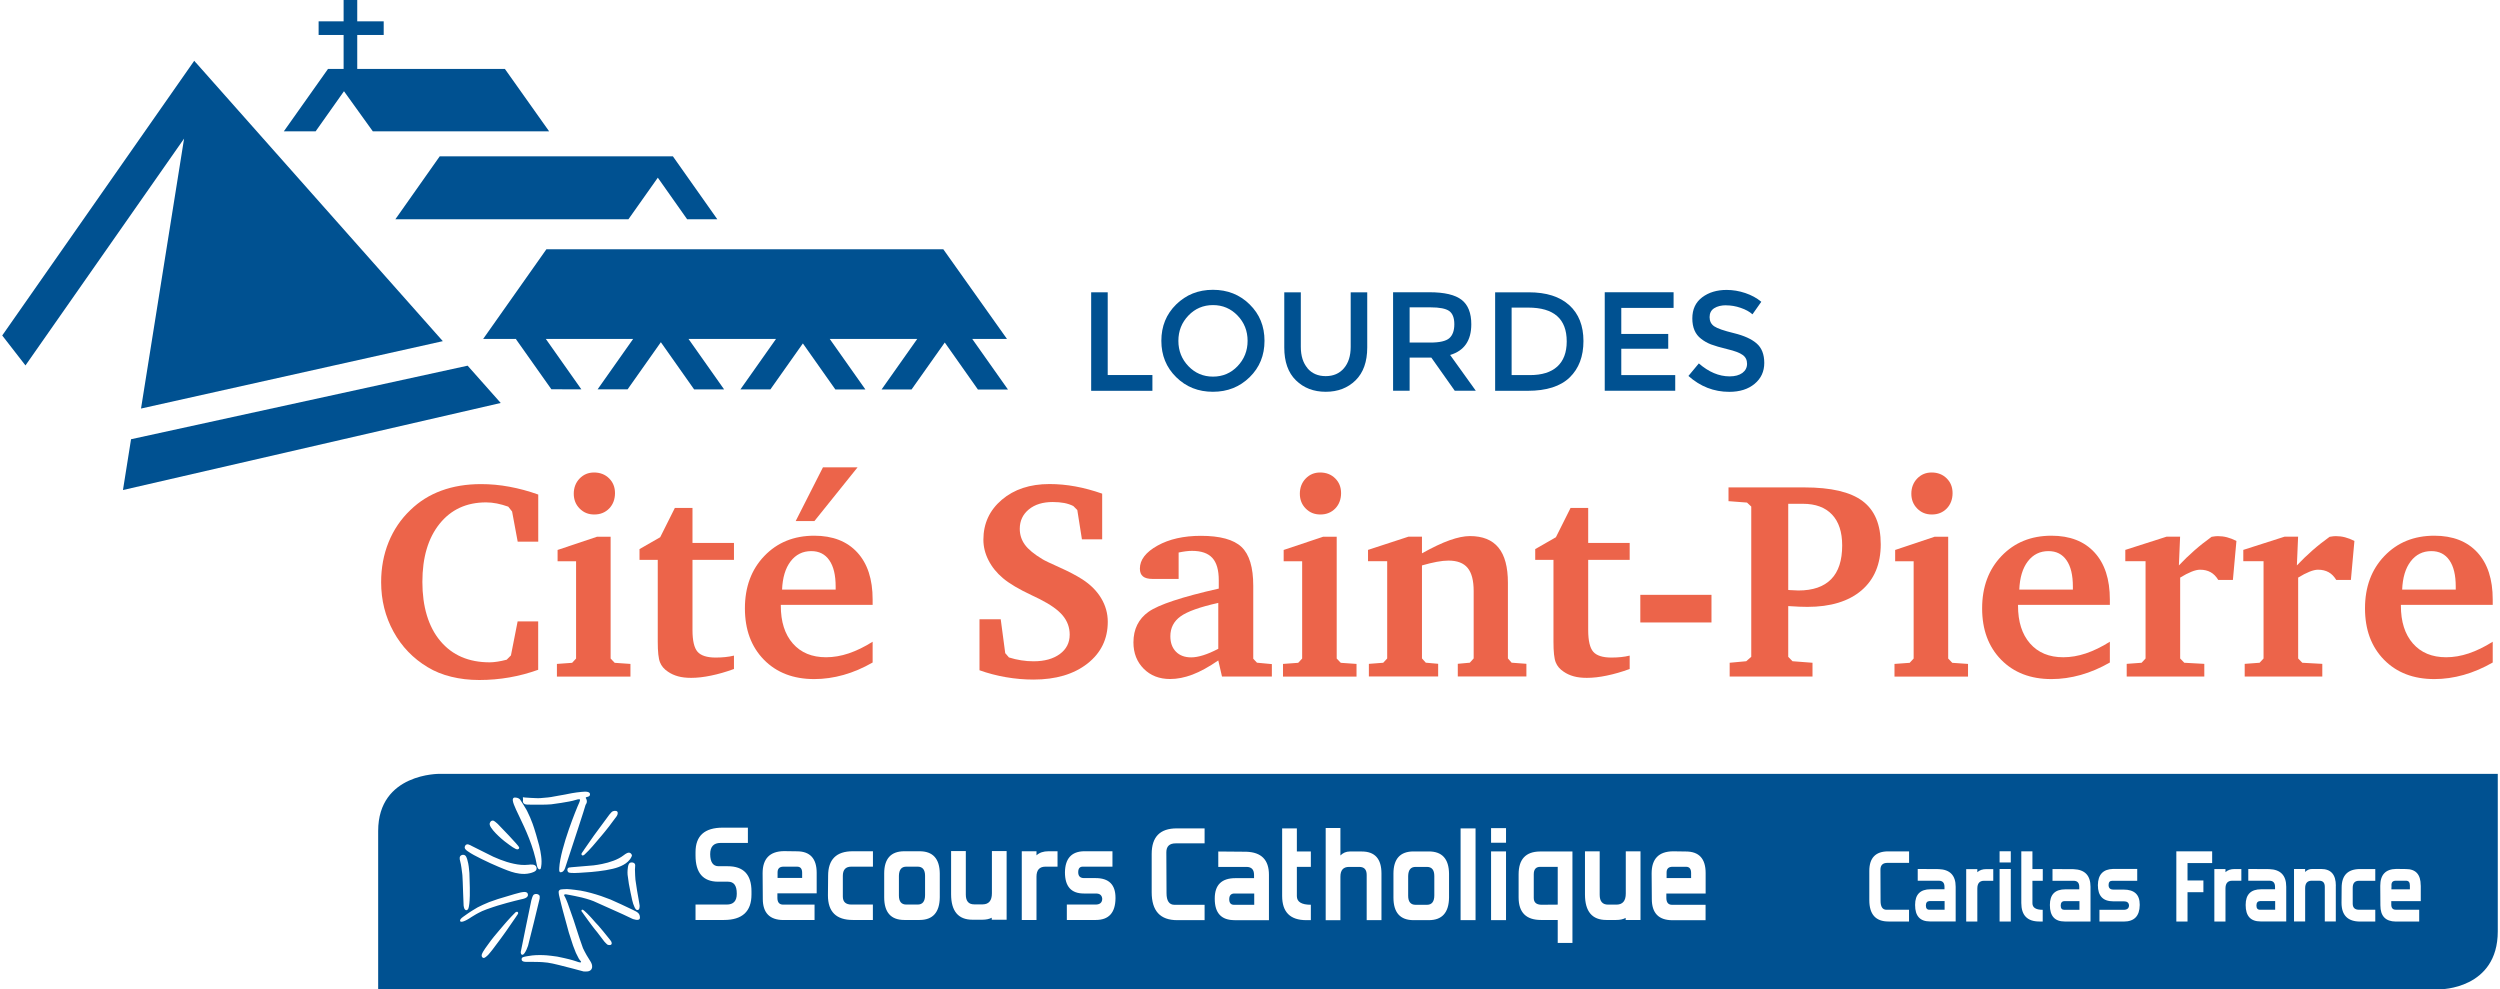 <svg width="561" height="222" viewBox="0 0 561 222" fill="none" xmlns="http://www.w3.org/2000/svg">
<path fill-rule="evenodd" clip-rule="evenodd" d="M84.86 186.479C84.86 173.446 98.672 173.651 98.672 173.651H560.5V208.98C560.5 222 547.561 222 547.561 222H84.86V186.479ZM161.685 189.155H167.813L167.827 189.182V185.725H162.19C158.11 185.725 156.076 187.55 156.076 191.213V191.967C156.076 195.864 157.755 197.826 161.126 197.853H163.391C164.688 197.853 165.33 198.731 165.33 200.487V200.583C165.33 202.189 164.579 202.984 163.064 202.984H156.076V206.442H162.45C166.572 206.442 168.632 204.535 168.632 200.734V200.021C168.632 196.262 166.858 194.382 163.31 194.382H161.208C159.993 194.355 159.379 193.449 159.365 191.679C159.365 189.992 160.143 189.155 161.685 189.155ZM174.487 197.003H180.001V195.85C180.001 194.931 179.619 194.478 178.855 194.478H175.825C174.938 194.478 174.487 194.903 174.487 195.754V197.003ZM183.263 200.46H174.447V201.516C174.46 202.504 174.897 202.998 175.743 202.998H182.786V206.455H175.77C172.713 206.428 171.171 204.85 171.171 201.695V201.599L171.13 195.946C171.13 192.695 172.727 191.034 175.921 190.993L178.828 191.034C181.776 191.034 183.263 192.653 183.263 195.864V200.46ZM191.384 206.442H195.874V202.984H191.084C189.787 202.984 189.132 202.381 189.132 201.187V196.536C189.132 195.164 189.76 194.478 191.029 194.478H195.888V191.021H191.357C187.672 191.021 185.829 192.859 185.829 196.536V196.632L185.788 200.926C185.788 204.603 187.644 206.442 191.384 206.442ZM207.584 196.536C207.584 195.164 207.025 194.478 205.919 194.478H203.381C202.289 194.478 201.743 195.164 201.716 196.536V200.954C201.716 202.312 202.275 202.984 203.381 202.984H205.919C207.025 202.984 207.584 202.271 207.584 200.858V196.536ZM210.887 201.352C210.846 204.74 209.331 206.442 206.342 206.442H202.93C199.928 206.442 198.413 204.74 198.413 201.352V196.001C198.413 192.681 199.928 191.021 202.93 191.021H206.342C209.331 191.021 210.846 192.681 210.887 196.001V201.352ZM222.543 206.387H225.887V190.98H222.584V200.446C222.584 202.093 221.901 202.916 220.537 202.943H218.612C217.357 202.943 216.729 202.216 216.729 200.748V190.98H213.426V200.652C213.426 204.466 215.036 206.387 218.23 206.387H220.4C221.274 206.387 221.983 206.236 222.543 205.934V206.387ZM237.31 194.478H234.608C233.257 194.478 232.588 195.233 232.588 196.742V206.442H229.285V191.021H232.588V191.94C233.243 191.323 234.144 191.021 235.29 191.021H237.31V194.478ZM239.398 202.984V206.442H245.895C248.802 206.442 250.276 204.837 250.317 201.612V201.448C250.317 198.512 248.829 197.044 245.868 197.044H243.274C242.387 197.044 241.951 196.605 241.951 195.713C241.951 194.89 242.292 194.478 242.974 194.478H249.635V191.021H243.179C240.422 191.103 239.016 192.681 238.975 195.754C238.975 198.923 240.381 200.501 243.206 200.501H245.922C246.809 200.501 247.273 200.899 247.342 201.681C247.328 202.545 246.823 202.984 245.84 202.984H239.398ZM270.325 206.483H270.312V203.039H263.556C262.368 203.039 261.768 202.161 261.768 200.419V200.282L261.727 191.254C261.727 189.923 262.423 189.251 263.815 189.251H270.312V185.89H264.047C260.307 185.89 258.438 187.797 258.438 191.624V200.213C258.438 204.397 260.335 206.483 264.156 206.483H270.312V206.497L270.325 206.483ZM276.917 200.501H281.449V203.039H276.917C276.208 203.039 275.839 202.628 275.839 201.804C275.839 200.981 276.194 200.542 276.917 200.501ZM272.591 201.708C272.591 204.891 274.065 206.483 277.027 206.483V206.497H284.751V196.303C284.751 192.955 283.059 191.24 279.674 191.13L273.382 191.076V194.533H279.702C280.834 194.533 281.408 195.123 281.408 196.33V197.057H277.231C274.133 197.057 272.591 198.58 272.591 201.612V201.708ZM293.131 206.483C289.515 206.483 287.713 204.672 287.713 201.05V185.89H291.016V191.062H294.155V194.519H291.016V201.091C291.016 202.381 292.067 203.026 294.155 203.026V206.483H293.131ZM306.684 206.483H309.987L310.001 206.497V196.001C310.001 192.722 308.527 191.076 305.592 191.076H302.89C302.071 191.076 301.375 191.377 300.788 191.967V185.807H297.485V206.497H300.788V196.728C300.788 195.26 301.43 194.533 302.74 194.533H305.019C306.125 194.533 306.684 195.123 306.684 196.33V206.483ZM321.861 196.591C321.861 195.219 321.315 194.533 320.196 194.533H317.657C316.565 194.533 316.019 195.219 315.992 196.591V201.009C315.992 202.353 316.552 203.039 317.657 203.039H320.196C321.301 203.039 321.861 202.326 321.861 200.913V196.591ZM325.164 201.407C325.123 204.795 323.608 206.483 320.619 206.483H317.207C314.191 206.483 312.689 204.782 312.689 201.407V196.056C312.689 192.736 314.191 191.062 317.207 191.062H320.619C323.608 191.062 325.123 192.722 325.164 196.056V201.407ZM327.757 185.89H331.114V206.483H327.757V185.89ZM337.952 206.483H334.595V191.048H337.952V206.483ZM337.952 189.114H334.595V185.835H337.952V189.114ZM345.868 203.026C344.735 202.998 344.176 202.49 344.176 201.489V196.193C344.176 195.068 344.667 194.519 345.636 194.519H349.553V202.998L345.868 203.026ZM345.8 206.442H349.553V211.587H352.856V191.076H345.527C342.361 191.117 340.777 192.832 340.777 196.207V201.379C340.777 204.754 342.456 206.442 345.8 206.442ZM368.142 206.442H368.128V191.034H364.826V200.501C364.826 202.147 364.143 202.971 362.778 202.998H360.854C359.598 202.998 358.97 202.271 358.97 200.803V191.034H355.668V200.707C355.668 204.535 357.264 206.442 360.472 206.442H362.655C363.529 206.442 364.239 206.291 364.798 205.975V206.442H368.128V206.455L368.142 206.442ZM379.484 197.044H373.983V195.781C373.983 194.931 374.434 194.506 375.321 194.506H378.351C379.102 194.506 379.484 194.972 379.484 195.891V197.044ZM373.929 200.501H382.746V195.905C382.746 192.695 381.272 191.076 378.31 191.076L375.417 191.034C372.223 191.076 370.626 192.722 370.626 195.987L370.667 201.64V201.736C370.667 204.891 372.196 206.483 375.266 206.497H382.732V203.039H375.225C374.379 203.039 373.956 202.545 373.929 201.558V200.501ZM104.663 192.352C104.527 192.05 104.308 191.816 103.926 191.816C103.803 191.816 103.681 191.844 103.558 191.899C103.039 192.118 103.121 192.736 103.244 193.175C103.38 193.682 103.476 194.19 103.544 194.698C103.612 195.15 103.667 195.589 103.721 196.042C103.73 196.119 103.738 196.2 103.747 196.281L103.762 196.426C103.806 196.811 103.866 198.652 103.921 200.321L103.921 200.322C103.968 201.747 104.01 203.046 104.035 203.204L104.046 203.264L104.057 203.328C104.088 203.506 104.119 203.682 104.186 203.849L104.281 204.027C104.363 204.164 104.513 204.26 104.677 204.247L104.841 204.192C105.115 204.02 105.177 203.672 105.229 203.378L105.236 203.341C105.373 202.751 105.427 201.173 105.427 200.995V199.17C105.427 198.471 105.359 196.303 105.332 195.905C105.311 195.53 105.267 195.155 105.223 194.786C105.213 194.708 105.204 194.63 105.195 194.552L105.182 194.437C105.155 194.217 105.114 193.984 105.073 193.765C105.004 193.435 104.923 193.106 104.827 192.777C104.786 192.64 104.731 192.489 104.663 192.365V192.352ZM118.434 200.597C118.284 199.856 116.878 200.268 116.878 200.268V200.254C116.706 200.297 116.536 200.342 116.367 200.388C116.28 200.411 116.192 200.435 116.105 200.458L116.082 200.465C115.865 200.524 115.648 200.582 115.432 200.638C114.763 200.817 112.293 201.558 111.719 201.75C111.064 201.969 110.409 202.202 109.754 202.436C109.181 202.641 107.461 203.451 107.174 203.615C106.588 203.945 105.427 204.686 105.427 204.686C105.286 204.783 105.143 204.879 104.999 204.975C104.656 205.205 104.312 205.435 103.994 205.687C103.958 205.715 103.917 205.746 103.873 205.779C103.599 205.985 103.209 206.279 103.244 206.634C103.285 207.087 104.267 206.84 105.837 205.756L106.444 205.389L106.861 205.138C106.956 205.083 107.843 204.603 108.198 204.452C108.539 204.301 108.894 204.164 109.235 204.041C109.282 204.027 109.326 204.01 109.37 203.993L109.37 203.993L109.37 203.993L109.37 203.993C109.399 203.982 109.428 203.971 109.457 203.961L109.472 203.956L109.482 203.953C109.49 203.95 109.499 203.948 109.508 203.945C109.877 203.808 110.245 203.684 110.614 203.561C110.969 203.437 111.324 203.327 111.678 203.218C112.033 203.108 113.425 202.71 113.767 202.614C113.81 202.603 113.87 202.588 113.94 202.569C114.104 202.526 114.329 202.467 114.562 202.405L114.568 202.403C114.989 202.291 115.436 202.172 115.595 202.134C115.645 202.123 115.721 202.105 115.812 202.083C115.94 202.051 116.097 202.012 116.253 201.973C116.527 201.906 116.795 201.839 116.892 201.818C117.015 201.791 117.383 201.708 117.383 201.708C118.789 201.379 118.434 200.597 118.434 200.597ZM115.527 204.85C115.746 204.658 116.073 204.439 116.251 204.754C116.305 204.85 116.278 204.974 116.237 205.07C116.191 205.173 115.867 205.634 115.707 205.861L115.707 205.861L115.706 205.862L115.705 205.863C115.675 205.906 115.651 205.94 115.636 205.962C115.227 206.579 113.671 208.815 113.494 209.062C113.03 209.721 112.006 211.148 110.518 213.096C110.427 213.208 110.337 213.322 110.248 213.435L110.246 213.438C109.852 213.938 109.457 214.44 108.935 214.797C108.771 214.921 108.526 215.044 108.335 214.907C107.775 214.493 108.267 213.753 108.683 213.128L108.683 213.127C108.764 213.006 108.841 212.889 108.908 212.78C109.134 212.472 109.334 212.194 109.521 211.935L109.524 211.93C110.001 211.27 110.388 210.732 110.887 210.132C111.275 209.646 111.682 209.174 112.089 208.703L112.089 208.701L112.09 208.7L112.091 208.699L112.092 208.698L112.093 208.697L112.094 208.696L112.095 208.695L112.096 208.694C112.387 208.356 112.677 208.019 112.961 207.677C112.996 207.636 113.032 207.595 113.067 207.554C113.115 207.497 113.164 207.441 113.212 207.384C113.402 207.161 113.595 206.935 113.794 206.716C114.094 206.373 114.408 206.03 114.722 205.701C114.954 205.454 115.186 205.221 115.432 204.974L115.568 204.85H115.527ZM120.7 200.679C120.386 200.556 119.976 200.583 119.717 200.803V200.817C119.54 200.954 119.28 201.818 119.226 202.065C119.103 202.655 116.851 213.535 116.851 213.658C116.865 213.864 116.906 214.207 117.151 214.248C117.383 214.303 117.602 214.043 117.711 213.878C118.066 213.384 118.284 212.794 118.489 212.232C118.598 211.916 120.986 202.216 121.096 201.64C121.137 201.434 121.096 201.022 121.096 201.022C121.014 200.858 120.864 200.748 120.7 200.679ZM117.684 214.701C117.684 214.701 117.247 214.77 117.124 214.962C117.028 215.113 117.015 215.291 117.083 215.456C117.247 215.84 117.806 215.84 118.161 215.84H119.226C119.758 215.84 120.29 215.84 120.823 215.867C120.851 215.867 120.879 215.867 120.906 215.868L120.962 215.869C121.02 215.87 121.078 215.872 121.136 215.875C121.169 215.876 121.203 215.878 121.237 215.88C121.303 215.883 121.368 215.887 121.434 215.891H121.435H121.435H121.435L121.511 215.895L121.579 215.899C121.641 215.902 121.702 215.905 121.764 215.908C122.529 215.95 123.279 216.059 124.03 216.224C124.521 216.334 124.999 216.443 125.49 216.567C125.9 216.677 127.005 216.965 127.142 216.992C127.429 217.064 127.716 217.137 127.999 217.209L128.221 217.266L128.438 217.322C128.469 217.33 128.502 217.338 128.537 217.347C128.59 217.361 128.648 217.376 128.71 217.392L128.837 217.426L128.98 217.465C129.204 217.525 129.453 217.593 129.697 217.66L129.698 217.661L129.7 217.661C130.293 217.824 130.857 217.978 130.963 217.994C130.963 217.994 131.605 218.035 131.932 217.98C132.383 217.898 132.765 217.637 132.86 217.157C132.956 216.636 132.751 216.128 132.478 215.703L132.441 215.644L132.439 215.64L132.438 215.64C132.165 215.208 131.892 214.775 131.632 214.331C131.427 213.988 130.881 212.931 130.813 212.753C130.637 212.285 130.281 211.243 130.089 210.681L130.087 210.675L130.086 210.671L130.01 210.45L129.982 210.366L129.967 210.324C129.86 209.99 129.627 209.272 129.389 208.538L129.387 208.531C129.107 207.669 128.82 206.786 128.725 206.483C128.67 206.318 127.538 203.053 127.401 202.71C127.292 202.422 126.896 201.434 126.773 201.242C126.755 201.212 126.733 201.184 126.712 201.155C126.654 201.077 126.596 200.999 126.596 200.899C126.596 200.601 126.977 200.676 127.193 200.718C127.226 200.725 127.255 200.73 127.278 200.734C127.278 200.734 127.838 200.83 128.111 200.885C128.111 200.885 129.762 201.201 130.581 201.407C130.581 201.407 132.369 201.859 133.215 202.23C133.707 202.449 136.559 203.725 136.955 203.904C137.095 203.966 137.357 204.084 137.667 204.223L138.23 204.477C138.816 204.74 139.415 205.01 139.644 205.111C139.73 205.152 139.866 205.215 140.03 205.291L140.051 205.301C140.664 205.586 141.643 206.042 141.909 206.181C141.909 206.181 143.533 206.853 143.602 205.962C143.613 204.946 143.036 204.669 142.113 204.226C141.975 204.159 141.829 204.09 141.677 204.013C141.268 203.794 137.624 202.106 136.982 201.846C136.286 201.571 135.576 201.311 134.867 201.064C134.116 200.817 133.365 200.583 132.601 200.378C131.837 200.172 131.072 199.993 130.295 199.856C130.076 199.815 128.097 199.541 127.333 199.513H127.074C126.951 199.513 125.886 199.554 125.709 199.637C125.559 199.705 125.436 199.829 125.381 199.98C125.327 200.131 125.408 200.707 125.436 200.83C125.444 200.883 125.543 201.293 125.624 201.627L125.624 201.629L125.689 201.897L125.706 201.972L125.722 202.038C125.738 202.104 125.771 202.236 125.81 202.396L125.811 202.402C125.858 202.593 125.915 202.824 125.965 203.025L125.987 203.113L126.011 203.209C126.038 203.319 126.062 203.41 126.077 203.465C126.145 203.753 126.214 204.027 126.296 204.315C126.5 205.111 127.551 208.925 127.647 209.268C127.742 209.611 128.479 211.875 128.589 212.177C128.698 212.465 129.121 213.562 129.23 213.823C129.326 214.056 129.749 214.879 129.858 215.071C129.994 215.291 130.144 215.497 130.322 215.689C130.295 215.648 130.827 216.306 129.326 215.73C129.053 215.634 128.834 215.565 128.589 215.497C127.688 215.209 125.299 214.701 125.04 214.66C124.426 214.55 122.829 214.386 122.652 214.372C122.119 214.331 121.587 214.317 121.068 214.317C120.522 214.317 119.99 214.344 119.444 214.399C118.898 214.454 117.67 214.687 117.67 214.687L117.684 214.701ZM130.699 204.124C130.71 204.123 130.72 204.123 130.731 204.123H130.69L130.699 204.124ZM130.499 204.233C130.548 204.16 130.618 204.13 130.699 204.124C130.852 204.147 131.142 204.398 131.182 204.439C131.386 204.617 131.577 204.795 131.769 204.987C131.969 205.178 132.154 205.377 132.34 205.577L132.428 205.671C132.467 205.713 132.506 205.755 132.546 205.797C132.616 205.871 132.732 206 132.863 206.149C133.003 206.307 133.161 206.487 133.302 206.646L133.442 206.807C133.507 206.88 133.563 206.943 133.605 206.991C133.631 207.02 133.651 207.043 133.666 207.059L133.845 207.25L134.084 207.506L134.307 207.745C134.65 208.102 136.048 209.84 136.588 210.511L136.736 210.695C136.766 210.732 136.796 210.768 136.827 210.806C137.04 211.061 137.269 211.336 137.269 211.683C137.269 212.135 136.723 212.122 136.382 212.012C136.259 211.971 135.767 211.477 135.631 211.312C135.357 210.968 134.841 210.284 134.465 209.784L134.459 209.776L134.278 209.536L134.148 209.365C134.086 209.282 134.041 209.224 134.021 209.199C133.611 208.723 133.229 208.219 132.846 207.715L132.845 207.715L132.806 207.663C132.656 207.471 132.151 206.785 132.055 206.648C131.7 206.167 131.345 205.673 131.004 205.193C130.984 205.161 130.953 205.114 130.916 205.062C130.864 204.986 130.803 204.9 130.757 204.835L130.756 204.834C130.723 204.788 130.698 204.752 130.69 204.74C130.608 204.658 130.54 204.576 130.499 204.48C130.472 204.411 130.458 204.315 130.499 204.233ZM140.995 194.176C141.036 194.025 141.104 193.888 141.199 193.765C141.309 193.614 141.472 193.545 141.664 193.531L141.706 193.531L141.728 193.531L141.755 193.532C141.776 193.532 141.797 193.533 141.818 193.534C141.843 193.535 141.867 193.537 141.892 193.54C141.925 193.545 141.958 193.55 141.991 193.559C142.332 193.614 142.523 193.847 142.537 194.135C142.537 194.457 142.521 194.63 142.505 194.794L142.505 194.795C142.499 194.86 142.493 194.923 142.488 194.994C142.486 195.026 142.484 195.059 142.482 195.095C142.469 195.699 142.578 197.249 142.592 197.414C142.81 199.098 143.117 200.787 143.321 201.905L143.321 201.907L143.321 201.907C143.447 202.601 143.533 203.074 143.533 203.19C143.533 203.382 143.533 203.574 143.492 203.766L143.438 203.945C143.383 204.082 143.26 204.192 143.097 204.205H142.933C142.663 204.111 142.544 203.874 142.438 203.661C142.421 203.627 142.404 203.593 142.387 203.561C142.155 203.08 142.005 202.573 141.882 202.065C141.85 201.946 141.826 201.827 141.804 201.715C141.798 201.685 141.792 201.655 141.786 201.626C141.704 201.283 141.636 200.94 141.568 200.597C141.546 200.509 141.524 200.417 141.504 200.325C141.487 200.245 141.472 200.166 141.459 200.089C141.336 199.5 141.227 198.923 141.118 198.333C141.063 197.99 140.858 196.536 140.831 196.289C140.804 195.946 140.804 195.603 140.831 195.246C140.845 195.013 140.872 194.766 140.913 194.533C140.926 194.409 140.954 194.286 140.995 194.176ZM128.045 194.633C128.076 194.632 128.107 194.631 128.138 194.629V194.615C129.749 194.492 133.174 194.19 133.174 194.19C133.816 194.108 134.457 194.012 135.099 193.874C135.972 193.696 136.832 193.463 137.665 193.147C138.483 192.845 139.248 192.461 139.944 191.926L139.993 191.889C140.383 191.594 141.028 191.104 141.5 191.46C141.609 191.542 141.718 191.693 141.773 191.816C141.841 191.981 141.773 192.105 141.704 192.269C141.513 192.681 141.24 193.038 140.913 193.339C140.326 193.902 139.575 194.272 138.825 194.56C135.754 195.74 128.902 195.905 128.902 195.905C128.772 195.891 128.639 195.891 128.506 195.891C128.373 195.891 128.24 195.891 128.111 195.878C127.92 195.864 127.647 195.836 127.497 195.699C127.292 195.493 127.237 195.013 127.456 194.807C127.623 194.651 127.831 194.643 128.045 194.633ZM131.223 191.72C131.1 191.844 130.963 191.954 130.786 191.967C130.663 191.967 130.568 191.926 130.513 191.816C130.458 191.72 130.486 191.597 130.513 191.501C130.559 191.397 130.624 191.312 130.692 191.223C130.705 191.206 130.718 191.189 130.731 191.172L130.84 191.021L130.853 191.003C130.876 190.97 130.898 190.937 130.921 190.905L130.961 190.846L130.989 190.805C131.032 190.74 131.074 190.674 131.113 190.609C131.523 189.992 133.092 187.755 133.27 187.508C133.527 187.143 134.346 186.041 135.063 185.076L135.064 185.074C135.639 184.3 136.148 183.615 136.245 183.475L136.327 183.361C136.587 182.999 136.851 182.632 137.16 182.322L137.163 182.319C137.271 182.211 137.394 182.088 137.555 182.034C137.965 181.897 138.62 181.87 138.62 182.446C138.62 182.884 138.341 183.235 138.078 183.567L138.025 183.634L138.001 183.665L137.978 183.694C137.729 184.017 137.486 184.349 137.241 184.682L137.241 184.683L137.24 184.684L137.239 184.685L137.235 184.69C137.066 184.921 136.895 185.152 136.723 185.382L136.693 185.42C136.657 185.465 136.6 185.537 136.528 185.629L136.519 185.641L136.518 185.641L136.517 185.642C136.156 186.102 135.435 187.018 135.085 187.412C134.912 187.606 134.481 188.118 134.162 188.498C134.005 188.685 133.875 188.84 133.816 188.908C133.816 188.908 133.27 189.553 132.997 189.868C132.697 190.211 132.383 190.554 132.069 190.884C132.069 190.884 131.605 191.35 131.373 191.57L131.223 191.72ZM110.259 184.216C110.395 184.133 110.559 184.12 110.723 184.161H110.737C110.9 184.202 111.528 184.723 111.678 184.874C112.033 185.217 116.442 189.786 116.496 190.143C116.578 190.595 116.032 190.595 116.128 190.595C115.661 190.633 114.555 189.793 113.503 188.995L113.483 188.98C113.372 188.895 113.261 188.811 113.152 188.729C112.895 188.538 109.394 185.641 109.933 184.648C109.949 184.598 110.06 184.342 110.259 184.216ZM105.55 189.676C105.073 189.402 104.513 189.319 104.308 189.964C104.158 190.444 104.622 190.787 104.963 191.021C105.839 191.647 106.841 192.147 107.811 192.632L108.05 192.751L108.212 192.832C109.426 193.435 110.655 193.998 111.897 194.519C111.986 194.556 112.075 194.592 112.163 194.629L112.349 194.706L112.414 194.733L112.643 194.829C112.757 194.877 112.872 194.924 112.989 194.972C114.149 195.438 115.322 195.891 116.578 196.042C117.356 196.152 118.161 196.138 118.926 195.946C119.362 195.836 120.331 195.589 120.4 195.027C120.427 194.876 120.4 194.67 120.345 194.519C120.072 193.874 119.103 193.984 118.557 194.053C117.465 194.176 116.346 194.053 115.282 193.82C114.244 193.6 113.234 193.284 112.252 192.9C111.719 192.695 111.187 192.475 110.682 192.242C110.558 192.18 110.435 192.118 110.313 192.057L110.155 191.979L109.95 191.877C109.708 191.758 109.467 191.638 109.222 191.515C108.307 191.062 107.393 190.609 106.478 190.143C106.246 190.033 106.028 189.923 105.796 189.8C105.714 189.758 105.632 189.717 105.55 189.662V189.676ZM115.909 179.002C116.251 179.057 116.551 179.222 116.769 179.482H116.742C116.837 179.592 117.847 181.17 118.148 181.732C118.179 181.794 118.214 181.861 118.248 181.927C118.275 181.978 118.301 182.028 118.325 182.075C118.789 182.981 119.158 183.886 119.512 184.833C119.881 185.793 120.754 188.771 121 189.786C121.164 190.431 121.369 191.432 121.437 192.105C121.532 192.887 121.573 193.696 121.437 194.464C121.435 194.475 121.432 194.487 121.43 194.501C121.427 194.519 121.423 194.539 121.42 194.561C121.395 194.715 121.357 194.947 121.259 195.013C121.096 195.137 120.918 195.095 120.795 194.945C120.659 194.78 120.563 194.588 120.522 194.368C119.757 189.943 117.861 185.992 116.519 183.197C115.49 181.053 114.787 179.589 115.172 179.112C115.336 178.906 115.691 178.961 115.909 179.002ZM125.504 194.862C125.504 194.862 125.381 195.74 125.777 195.74C126.323 195.74 126.65 195.274 126.801 194.807C126.811 194.773 126.979 194.264 127.245 193.456L127.245 193.456L127.252 193.435L127.256 193.422C128.407 189.924 131.348 180.991 131.414 180.58C131.414 180.58 131.96 180.017 131.523 179.194C131.523 179.194 131.264 178.975 131.646 178.851C131.646 178.851 132.355 178.783 132.369 178.385C132.369 178.385 132.669 177.644 131.291 177.644C131.032 177.644 130.759 177.671 130.499 177.699C129.776 177.767 129.053 177.863 128.343 177.987C128.026 178.04 127.715 178.104 127.402 178.169C127.23 178.205 127.057 178.241 126.882 178.275C126.724 178.305 126.565 178.334 126.404 178.362C126.306 178.379 126.207 178.396 126.108 178.413L126.051 178.423C125.9 178.45 125.747 178.476 125.595 178.503L125.474 178.525L125.383 178.541L125.34 178.549L123.975 178.796L123.972 178.796C123.878 178.81 123.783 178.824 123.689 178.851C123.443 178.892 123.197 178.92 122.952 178.947C122.401 179.013 121.849 179.054 121.31 179.093L121.308 179.094L121.246 179.098L121.233 179.099L121.232 179.099C120.896 179.112 120.572 179.126 120.236 179.098C119.431 179.071 118.612 179.03 117.793 178.961C117.684 178.961 117.561 178.947 117.438 178.906C117.274 178.865 117.342 179.126 117.356 179.208C117.378 179.343 117.364 179.487 117.351 179.625C117.348 179.656 117.345 179.686 117.342 179.716C117.342 179.716 117.206 180.539 118.325 180.553C118.398 180.553 118.471 180.554 118.545 180.554C118.648 180.556 118.751 180.558 118.854 180.559C119.035 180.563 119.217 180.566 119.403 180.566C119.527 180.566 119.652 180.566 119.776 180.567C119.902 180.568 120.028 180.568 120.154 180.569C120.655 180.572 121.155 180.575 121.655 180.566C122.215 180.566 122.774 180.553 123.32 180.511C123.457 180.511 123.593 180.498 123.73 180.484C123.73 180.484 127.838 179.963 129.107 179.524C129.107 179.524 130.254 179.126 130.144 179.51C130.144 179.51 130.267 179.551 129.612 180.95C129.612 180.95 125.736 190.156 125.49 194.849L125.504 194.862ZM539.891 195.013C542.102 195.013 543.208 196.234 543.208 198.69L543.221 198.704V202.216H536.602V203.012C536.616 203.766 536.957 204.137 537.585 204.137H542.867V206.798H537.612C535.305 206.771 534.159 205.564 534.159 203.163V203.08L534.132 198.772C534.132 196.275 535.333 195.027 537.721 194.986L539.891 195.013ZM536.643 198.608V198.759H536.657L536.629 199.568H540.778V198.69C540.778 197.977 540.492 197.634 539.918 197.634H537.639C536.97 197.634 536.643 197.949 536.643 198.608ZM529.409 204.151H532.999L533.013 204.164V206.798H529.641C526.844 206.798 525.438 205.399 525.438 202.586L525.465 199.307V199.225C525.465 196.413 526.843 195.013 529.614 195.013H533.013V197.647H529.368C528.413 197.647 527.949 198.169 527.949 199.225V202.779C527.949 203.698 528.427 204.151 529.409 204.151ZM524.168 198.759C524.168 196.248 523.063 194.999 520.866 194.999H518.846C518.231 194.999 517.699 195.219 517.276 195.672V194.999H514.778V206.771H517.276V199.307C517.276 198.196 517.767 197.634 518.736 197.634H520.442C521.275 197.634 521.684 198.1 521.684 199.006V206.771H524.155V198.745L524.168 198.759ZM513.031 206.785V206.771H513.045L513.031 206.785ZM513.031 206.771V198.992C513.031 196.44 511.762 195.123 509.224 195.027L504.515 194.999V197.634H509.251C510.097 197.634 510.52 198.1 510.52 199.006V199.554H507.395C505.088 199.554 503.928 200.721 503.928 203.039V203.108C503.928 205.55 505.034 206.771 507.258 206.771H513.031ZM507.149 204.151C506.617 204.151 506.344 203.835 506.344 203.204C506.344 202.573 506.617 202.23 507.149 202.202H510.547V204.151H507.149ZM502.973 195.013H502.959V194.999L502.973 195.013ZM502.959 195.013H501.431C500.571 195.013 499.888 195.246 499.397 195.713V195.013H496.899V206.785H499.397V199.362C499.397 198.21 499.902 197.634 500.912 197.634H502.959V195.013ZM496.408 191.034H488.369V206.798H490.88V200.213H494.443V197.579H490.88V193.669H496.408V191.034ZM476.563 206.798C478.925 206.798 480.126 205.564 480.153 203.108V202.984C480.153 200.748 478.952 199.623 476.536 199.623H474.243C473.52 199.623 473.165 199.28 473.165 198.594C473.165 197.963 473.438 197.647 473.998 197.647H479.593V194.986H474.175C471.923 195.054 470.79 196.262 470.763 198.621C470.763 201.05 471.909 202.257 474.202 202.257H476.604C477.328 202.257 477.696 202.559 477.751 203.163C477.737 203.835 477.328 204.164 476.536 204.164H471.118V206.798H476.563ZM469.112 206.798V199.006C469.112 196.454 467.842 195.137 465.304 195.041L460.581 195.013V197.647H465.317C466.164 197.647 466.587 198.114 466.587 199.019V199.568H463.461C461.141 199.568 459.995 200.734 459.995 203.053V203.122C459.995 205.564 461.1 206.785 463.311 206.785H469.098L469.112 206.798ZM463.229 204.164C462.697 204.164 462.424 203.849 462.424 203.218C462.424 202.586 462.697 202.243 463.229 202.216H466.628V204.164H463.229ZM458.398 204.164H458.384V204.151L458.398 204.164ZM458.384 204.164C456.85 204.161 456.077 203.667 456.077 202.683V197.647H458.398V195.013H456.077V191.034H453.58V202.628C453.58 205.399 454.931 206.785 457.633 206.785H458.384V204.164ZM451.219 194.999H448.707V206.798H451.219V194.999ZM451.219 191.021H448.707V193.531H451.219V191.021ZM447.288 195.027H445.746C444.886 195.027 444.204 195.26 443.712 195.727V195.027H441.215V206.798H443.712V199.376C443.712 198.224 444.217 197.647 445.227 197.647H447.288V195.027ZM438.853 198.992V206.771H433.067C430.856 206.771 429.75 205.55 429.75 203.108V203.039C429.75 200.721 430.896 199.554 433.217 199.554H436.342V199.006C436.342 198.1 435.919 197.634 435.073 197.634H430.337V194.999L435.046 195.027C437.584 195.123 438.853 196.44 438.853 198.992ZM432.166 203.204C432.166 203.835 432.439 204.151 432.971 204.151H436.369V202.202H432.971C432.439 202.23 432.166 202.573 432.166 203.204ZM423.335 204.151H428.385V206.785H423.772C420.906 206.785 419.473 205.18 419.473 201.997V195.438C419.473 192.516 420.879 191.048 423.704 191.048H428.399V193.627H423.54C422.489 193.627 421.971 194.149 421.971 195.164L421.998 202.051V202.147C421.998 203.478 422.435 204.151 423.335 204.151Z" fill="#005191"/>
<path d="M120.768 150.3C118.653 151.055 116.51 151.631 114.299 152.015C112.088 152.399 109.85 152.592 107.557 152.592C105.264 152.592 103.23 152.345 101.265 151.864C99.299 151.384 97.539 150.671 95.983 149.724C92.707 147.762 90.141 145.101 88.299 141.739C86.456 138.378 85.528 134.674 85.528 130.64C85.528 127.402 86.088 124.411 87.207 121.653C88.326 118.896 89.95 116.495 92.08 114.464C94.072 112.53 96.379 111.075 99.04 110.101C101.688 109.127 104.663 108.633 107.939 108.633C110.041 108.633 112.17 108.825 114.312 109.223C116.455 109.621 118.612 110.197 120.782 110.979V121.544H116.169L114.913 114.78L114.053 113.696C113.193 113.394 112.347 113.147 111.515 112.983C110.682 112.818 109.877 112.736 109.072 112.736C104.69 112.736 101.21 114.341 98.644 117.537C96.078 120.734 94.782 125.083 94.782 130.585C94.782 136.087 96.119 140.642 98.808 143.838C101.483 147.035 105.182 148.627 109.89 148.627C110.409 148.627 110.982 148.572 111.624 148.476C112.265 148.38 112.961 148.229 113.698 148.037L114.654 147.076L116.155 139.448H120.768V150.314V150.3Z" fill="#EC644A"/>
<path d="M137.023 120.446V147.776L137.938 148.736L141.472 148.983V151.823H124.972V148.983L128.384 148.736L129.271 147.776V125.948H125.122V123.41L133.966 120.446H137.023ZM133.297 106.027C134.662 106.027 135.795 106.466 136.682 107.344C137.569 108.222 138.006 109.319 138.006 110.664C138.006 112.008 137.569 113.216 136.696 114.108C135.822 114.999 134.717 115.452 133.365 115.452C132.014 115.452 130.963 115.013 130.076 114.121C129.189 113.229 128.752 112.118 128.752 110.787C128.752 109.457 129.189 108.29 130.063 107.385C130.936 106.479 132.014 106.027 133.311 106.027H133.297Z" fill="#EC644A"/>
<path d="M147.587 125.632H143.506V123.217L148.146 120.556L151.436 113.984H155.394V121.832H164.702V125.632H155.394V141.396C155.394 143.77 155.776 145.389 156.526 146.253C157.277 147.117 158.642 147.556 160.607 147.556C161.385 147.556 162.109 147.515 162.777 147.447C163.446 147.378 164.088 147.268 164.702 147.117V150.122C162.9 150.781 161.18 151.274 159.556 151.604C157.932 151.947 156.445 152.111 155.093 152.111C153.988 152.111 153.005 152.002 152.159 151.768C151.313 151.535 150.548 151.192 149.866 150.712C149.02 150.149 148.433 149.463 148.105 148.627C147.764 147.79 147.6 146.253 147.6 144.003V125.605L147.587 125.632Z" fill="#EC644A"/>
<path d="M195.82 143.976V148.668C193.663 149.902 191.493 150.835 189.296 151.453C187.098 152.07 184.915 152.386 182.717 152.386C178.022 152.386 174.255 150.931 171.417 148.037C168.578 145.128 167.158 141.3 167.158 136.512C167.158 131.724 168.605 127.8 171.512 124.768C174.419 121.736 178.145 120.213 182.717 120.213C186.853 120.213 190.074 121.461 192.38 123.972C194.673 126.469 195.82 129.981 195.82 134.523V135.73H175.211V135.908C175.211 139.517 176.112 142.343 177.913 144.401C179.715 146.459 182.199 147.488 185.365 147.488C187.03 147.488 188.723 147.2 190.442 146.623C192.162 146.047 193.963 145.169 195.82 144.003V143.976ZM187.522 132.327V131.641C187.522 129.062 187.057 127.1 186.102 125.728C185.16 124.356 183.809 123.67 182.049 123.67C180.124 123.67 178.582 124.439 177.408 125.975C176.234 127.512 175.607 129.625 175.497 132.314H187.508L187.522 132.327ZM184.669 104.874H192.435L182.758 116.92H178.555L184.669 104.874Z" fill="#EC644A"/>
<path d="M219.8 150.424V138.968H224.563L225.573 146.569L226.405 147.529C227.32 147.817 228.248 148.037 229.149 148.174C230.063 148.325 230.991 148.393 231.933 148.393C234.389 148.393 236.355 147.845 237.829 146.761C239.303 145.677 240.04 144.222 240.04 142.411C240.04 140.806 239.521 139.379 238.484 138.131C237.447 136.882 235.727 135.661 233.311 134.44C232.915 134.234 232.329 133.946 231.523 133.576C228.657 132.231 226.501 130.955 225.068 129.748C223.648 128.554 222.57 127.21 221.806 125.701C221.042 124.192 220.673 122.669 220.673 121.105C220.673 117.483 222.052 114.492 224.808 112.146C227.565 109.8 231.128 108.62 235.509 108.62C237.419 108.62 239.344 108.798 241.309 109.155C243.274 109.511 245.281 110.06 247.328 110.774V121.022H242.783L241.746 114.451L240.859 113.559C240.272 113.257 239.589 113.024 238.825 112.873C238.075 112.736 237.201 112.653 236.246 112.653C234.007 112.653 232.219 113.202 230.868 114.313C229.517 115.425 228.835 116.879 228.835 118.662C228.835 119.98 229.217 121.173 229.981 122.23C230.745 123.286 232.069 124.37 233.925 125.481C234.376 125.769 235.631 126.373 237.692 127.292C239.753 128.211 241.487 129.117 242.906 130.022C244.721 131.202 246.127 132.602 247.11 134.248C248.092 135.895 248.584 137.651 248.584 139.53C248.584 143.399 247.055 146.527 244.011 148.915C240.954 151.302 236.928 152.496 231.906 152.496C229.858 152.496 227.797 152.317 225.737 151.96C223.662 151.604 221.683 151.082 219.772 150.396L219.8 150.424Z" fill="#EC644A"/>
<path d="M273.382 148.201C271.253 149.669 269.315 150.726 267.582 151.384C265.835 152.043 264.17 152.372 262.573 152.372C260.157 152.372 258.178 151.604 256.65 150.067C255.121 148.53 254.343 146.569 254.343 144.154C254.343 141.19 255.476 138.899 257.728 137.294C259.98 135.689 265.234 133.946 273.492 132.08V130.201C273.492 127.91 273.014 126.25 272.045 125.193C271.076 124.137 269.561 123.615 267.5 123.615C267.05 123.615 266.586 123.643 266.081 123.711C265.576 123.78 265.057 123.862 264.484 123.986V129.913H258.683C257.673 129.913 256.95 129.734 256.486 129.35C256.022 128.98 255.79 128.39 255.79 127.594C255.79 125.618 257.114 123.903 259.748 122.435C262.382 120.967 265.63 120.24 269.479 120.24C273.792 120.24 276.835 121.077 278.596 122.737C280.357 124.411 281.23 127.306 281.23 131.449V147.817L282.063 148.709L285.407 149.024V151.81H274.215L273.382 148.201ZM273.382 145.608V135.291C269.247 136.21 266.422 137.225 264.907 138.323C263.392 139.421 262.628 140.902 262.628 142.768C262.628 144.236 263.051 145.389 263.883 146.239C264.716 147.09 265.862 147.515 267.295 147.515C268.087 147.515 269.001 147.351 270.011 147.035C271.021 146.719 272.14 146.239 273.369 145.594L273.382 145.608Z" fill="#EC644A"/>
<path d="M299.956 120.446V147.776L300.87 148.736L304.405 148.983V151.823H287.904V148.983L291.316 148.736L292.203 147.776V125.948H288.054V123.41L296.898 120.446H299.956ZM296.23 106.027C297.594 106.027 298.727 106.466 299.614 107.344C300.501 108.222 300.938 109.319 300.938 110.664C300.938 112.008 300.501 113.216 299.628 114.108C298.754 114.999 297.649 115.452 296.298 115.452C294.947 115.452 293.896 115.013 293.009 114.121C292.121 113.229 291.685 112.118 291.685 110.787C291.685 109.457 292.121 108.29 292.995 107.385C293.868 106.479 294.947 106.027 296.243 106.027H296.23Z" fill="#EC644A"/>
<path d="M307.175 151.81V148.97L310.396 148.723L311.284 147.762V125.934H306.984V123.396L316.047 120.432H319.09V124.164C321.492 122.833 323.553 121.845 325.3 121.228C327.047 120.611 328.562 120.295 329.845 120.295C332.711 120.295 334.854 121.16 336.26 122.888C337.679 124.617 338.375 127.251 338.375 130.791V147.748L339.208 148.709L342.524 148.956V151.796H327.129V148.956L329.831 148.709L330.691 147.748V132.616C330.691 130.269 330.241 128.541 329.34 127.443C328.439 126.346 327.006 125.797 325.041 125.797C324.277 125.797 323.403 125.893 322.42 126.071C321.424 126.263 320.319 126.524 319.09 126.881V147.748L319.95 148.709L322.721 148.956V151.796H307.175V151.81Z" fill="#EC644A"/>
<path d="M348.584 125.632H344.503V123.217L349.144 120.556L352.433 113.984H356.391V121.832H365.699V125.632H356.391V141.396C356.391 143.77 356.773 145.389 357.524 146.253C358.274 147.117 359.639 147.556 361.604 147.556C362.382 147.556 363.106 147.515 363.775 147.447C364.443 147.378 365.085 147.268 365.699 147.117V150.122C363.897 150.781 362.178 151.274 360.554 151.604C358.929 151.947 357.442 152.111 356.091 152.111C354.985 152.111 354.002 152.002 353.156 151.768C352.31 151.535 351.546 151.192 350.863 150.712C350.017 150.149 349.43 149.463 349.103 148.627C348.762 147.79 348.598 146.253 348.598 144.003V125.605L348.584 125.632Z" fill="#EC644A"/>
<path d="M368.087 133.48H384.056V139.681H368.087V133.48Z" fill="#EC644A"/>
<path d="M388.137 151.81V148.723L391.849 148.38L392.982 147.392V113.668L392.026 112.777L387.877 112.461V109.374H404.869C410.875 109.374 415.228 110.389 417.958 112.434C420.688 114.478 422.039 117.702 422.039 122.134C422.039 126.565 420.592 130.036 417.712 132.492C414.819 134.948 410.779 136.183 405.579 136.183C405.088 136.183 404.487 136.169 403.764 136.142C403.04 136.114 402.222 136.059 401.28 136.004V147.392L402.235 148.38L406.726 148.723V151.81H388.137ZM401.28 132.382C401.28 132.382 401.389 132.382 401.498 132.41C402.44 132.465 403.122 132.506 403.559 132.506C406.821 132.506 409.264 131.655 410.916 129.968C412.567 128.28 413.386 125.756 413.386 122.408C413.386 119.376 412.622 117.071 411.107 115.466C409.592 113.861 407.408 113.051 404.569 113.051H401.28V132.382Z" fill="#EC644A"/>
<path d="M437.175 120.446V147.776L438.089 148.736L441.624 148.983V151.823H425.123V148.983L428.535 148.736L429.422 147.776V125.948H425.273V123.41L434.117 120.446H437.175ZM433.449 106.027C434.814 106.027 435.946 106.466 436.833 107.344C437.721 108.222 438.157 109.319 438.157 110.664C438.157 112.008 437.721 113.216 436.847 114.108C435.974 114.999 434.868 115.452 433.517 115.452C432.166 115.452 431.115 115.013 430.228 114.121C429.341 113.229 428.904 112.118 428.904 110.787C428.904 109.457 429.341 108.29 430.214 107.385C431.088 106.479 432.166 106.027 433.462 106.027H433.449Z" fill="#EC644A"/>
<path d="M473.452 143.976V148.668C471.295 149.902 469.125 150.835 466.928 151.453C464.73 152.07 462.547 152.386 460.349 152.386C455.654 152.386 451.887 150.931 449.049 148.037C446.21 145.128 444.79 141.3 444.79 136.512C444.79 131.724 446.237 127.8 449.144 124.768C452.051 121.736 455.777 120.213 460.349 120.213C464.485 120.213 467.706 121.461 470.012 123.972C472.305 126.469 473.452 129.981 473.452 134.523V135.73H452.843V135.908C452.843 139.517 453.744 142.343 455.545 144.401C457.347 146.459 459.831 147.488 462.997 147.488C464.662 147.488 466.355 147.2 468.074 146.623C469.794 146.047 471.595 145.169 473.452 144.003V143.976ZM465.154 132.327V131.641C465.154 129.062 464.69 127.1 463.734 125.728C462.792 124.356 461.441 123.67 459.681 123.67C457.756 123.67 456.214 124.439 455.04 125.975C453.866 127.512 453.239 129.625 453.129 132.314H465.14L465.154 132.327Z" fill="#EC644A"/>
<path d="M477.232 151.81V148.97L480.576 148.723L481.463 147.762V125.934H476.918V123.396L486.172 120.432H489.215L488.942 126.881C490.021 125.728 491.181 124.617 492.409 123.533C493.637 122.449 494.934 121.434 496.285 120.46C496.626 120.405 496.913 120.35 497.131 120.336C497.35 120.323 497.541 120.309 497.705 120.309C498.387 120.309 499.056 120.391 499.752 120.57C500.434 120.748 501.144 121.022 501.854 121.393L501.062 130.132H497.773C497.295 129.35 496.736 128.774 496.067 128.404C495.398 128.033 494.606 127.841 493.692 127.841C493.16 127.841 492.518 127.992 491.768 128.294C491.017 128.596 490.171 129.035 489.229 129.611V147.762L490.157 148.723L494.647 148.97V151.81H477.232Z" fill="#EC644A"/>
<path d="M503.71 151.81V148.97L507.054 148.723L507.941 147.762V125.934H503.396V123.396L512.649 120.432H515.693L515.42 126.881C516.498 125.728 517.658 124.617 518.887 123.533C520.115 122.449 521.411 121.434 522.763 120.46C523.104 120.405 523.391 120.35 523.609 120.336C523.827 120.323 524.018 120.309 524.182 120.309C524.865 120.309 525.533 120.391 526.229 120.57C526.912 120.748 527.621 121.022 528.331 121.393L527.54 130.132H524.25C523.773 129.35 523.213 128.774 522.544 128.404C521.876 128.033 521.084 127.841 520.169 127.841C519.637 127.841 518.996 127.992 518.245 128.294C517.494 128.596 516.648 129.035 515.707 129.611V147.762L516.635 148.723L521.125 148.97V151.81H503.71Z" fill="#EC644A"/>
<path d="M559.367 143.976V148.668C557.211 149.902 555.041 150.835 552.843 151.453C550.646 152.07 548.462 152.386 546.265 152.386C541.57 152.386 537.803 150.931 534.964 148.037C532.125 145.128 530.706 141.3 530.706 136.512C530.706 131.724 532.153 127.8 535.06 124.768C537.967 121.736 541.693 120.213 546.265 120.213C550.4 120.213 553.621 121.461 555.928 123.972C558.221 126.469 559.367 129.981 559.367 134.523V135.73H538.758V135.908C538.758 139.517 539.659 142.343 541.461 144.401C543.262 146.459 545.746 147.488 548.913 147.488C550.578 147.488 552.27 147.2 553.99 146.623C555.709 146.047 557.511 145.169 559.367 144.003V143.976ZM551.069 132.327V131.641C551.069 129.062 550.605 127.1 549.65 125.728C548.708 124.356 547.357 123.67 545.596 123.67C543.672 123.67 542.129 124.439 540.956 125.975C539.782 127.512 539.154 129.625 539.045 132.314H551.055L551.069 132.327Z" fill="#EC644A"/>
<path d="M244.858 87.697V65.594H248.57V84.157H258.601V87.697H244.858Z" fill="#005191"/>
<path d="M280.425 84.637C278.2 86.819 275.457 87.916 272.181 87.916C268.906 87.916 266.163 86.833 263.938 84.637C261.713 82.456 260.608 79.739 260.608 76.474C260.608 73.209 261.713 70.492 263.938 68.311C266.163 66.129 268.906 65.032 272.181 65.032C275.457 65.032 278.2 66.116 280.425 68.311C282.65 70.492 283.755 73.209 283.755 76.474C283.755 79.739 282.65 82.456 280.425 84.637ZM277.709 70.808C276.208 69.244 274.365 68.462 272.195 68.462C270.025 68.462 268.169 69.244 266.681 70.808C265.18 72.372 264.429 74.265 264.429 76.488C264.429 78.71 265.18 80.604 266.681 82.168C268.182 83.732 270.025 84.514 272.195 84.514C274.365 84.514 276.221 83.732 277.709 82.168C279.197 80.604 279.961 78.71 279.961 76.488C279.961 74.265 279.21 72.372 277.709 70.808Z" fill="#005191"/>
<path d="M293.391 82.634C294.401 83.814 295.766 84.404 297.485 84.404C299.205 84.404 300.57 83.814 301.58 82.634C302.59 81.454 303.095 79.849 303.095 77.832V65.594H306.807V77.983C306.807 81.166 305.933 83.622 304.2 85.337C302.453 87.052 300.228 87.916 297.499 87.916C294.769 87.916 292.545 87.052 290.798 85.337C289.051 83.622 288.191 81.166 288.191 77.983V65.594H291.903V77.832C291.903 79.863 292.408 81.454 293.418 82.634H293.391Z" fill="#005191"/>
<path d="M330.159 72.77C330.159 76.419 328.576 78.71 325.409 79.657L331.169 87.683H326.447L321.192 80.247H316.32V87.683H312.607V65.581H320.783C324.14 65.581 326.542 66.157 327.989 67.282C329.436 68.407 330.159 70.245 330.159 72.756V72.77ZM325.218 75.898C325.969 75.239 326.351 74.197 326.351 72.756C326.351 71.315 325.955 70.328 325.191 69.779C324.413 69.244 323.035 68.969 321.042 68.969H316.32V76.872H320.946C323.048 76.872 324.468 76.543 325.218 75.898Z" fill="#005191"/>
<path d="M352.146 68.475C354.262 70.41 355.326 73.085 355.326 76.529C355.326 79.973 354.303 82.689 352.242 84.692C350.181 86.695 347.042 87.697 342.811 87.697H335.509V65.594H343.057C347.001 65.594 350.031 66.555 352.146 68.489V68.475ZM351.573 76.611C351.573 71.549 348.693 69.024 342.92 69.024H339.208V84.171H343.33C345.991 84.171 348.038 83.54 349.444 82.264C350.85 80.988 351.573 79.108 351.573 76.625V76.611Z" fill="#005191"/>
<path d="M375.553 65.581V69.093H363.816V74.938H374.352V78.258H363.816V84.171H375.922V87.683H360.103V65.581H375.553Z" fill="#005191"/>
<path d="M387.331 68.503C386.253 68.503 385.366 68.722 384.67 69.161C383.974 69.601 383.633 70.273 383.633 71.165C383.633 72.056 383.974 72.742 384.67 73.223C385.366 73.703 386.84 74.21 389.092 74.759C391.344 75.308 393.05 76.076 394.183 77.064C395.329 78.052 395.902 79.52 395.902 81.441C395.902 83.361 395.179 84.939 393.732 86.133C392.286 87.34 390.389 87.93 388.041 87.93C384.602 87.93 381.545 86.737 378.883 84.363L381.217 81.55C383.442 83.485 385.748 84.459 388.137 84.459C389.338 84.459 390.279 84.198 390.989 83.691C391.685 83.169 392.04 82.483 392.04 81.633C392.04 80.782 391.712 80.11 391.044 79.643C390.389 79.163 389.242 78.738 387.632 78.354C386.021 77.97 384.793 77.599 383.947 77.284C383.1 76.954 382.363 76.529 381.708 76.008C380.412 75.02 379.757 73.497 379.757 71.453C379.757 69.408 380.494 67.831 381.968 66.719C383.442 65.608 385.271 65.059 387.454 65.059C388.86 65.059 390.252 65.293 391.644 65.759C393.023 66.225 394.224 66.87 395.234 67.721L393.255 70.533C392.6 69.944 391.726 69.463 390.607 69.079C389.501 68.695 388.396 68.517 387.318 68.517L387.331 68.503Z" fill="#005191"/>
<path d="M104.936 82.058L29.407 98.563L27.592 109.964L112.361 90.427L104.936 82.058Z" fill="#005191"/>
<path d="M99.368 76.556L44.011 14.118L43.997 14.131L43.587 13.637L0.5 75.281L5.714 82.003L41.308 31.103L31.645 91.676L99.368 76.556Z" fill="#005191"/>
<path d="M70.829 29.47L77.189 20.47L83.659 29.47H123.225L113.303 15.476H73.6L63.691 29.47H70.829Z" fill="#005191"/>
<path d="M86.102 4.788H80.165V0H77.107V4.788H71.498V7.848H77.107V18.357H80.165V7.848H86.102V4.788Z" fill="#005191"/>
<path d="M141.022 49.199L147.614 39.87L154.193 49.199H160.962L150.999 35.082H98.672L88.722 49.199H141.022Z" fill="#005191"/>
<path d="M115.868 76.063L115.786 76.117L123.73 87.354L130.458 87.368L122.488 76.063H142.073L134.102 87.368H140.831L148.297 76.79L155.762 87.381H162.491L154.506 76.063H174.133L166.148 87.381H172.877L180.165 77.064L187.453 87.395H194.195L186.198 76.063H205.824L197.826 87.395H204.554L212.006 76.858L219.445 87.409H226.187L218.175 76.063H225.969L211.679 55.936H122.611L108.416 76.063H115.868Z" fill="#005191"/>
</svg>
